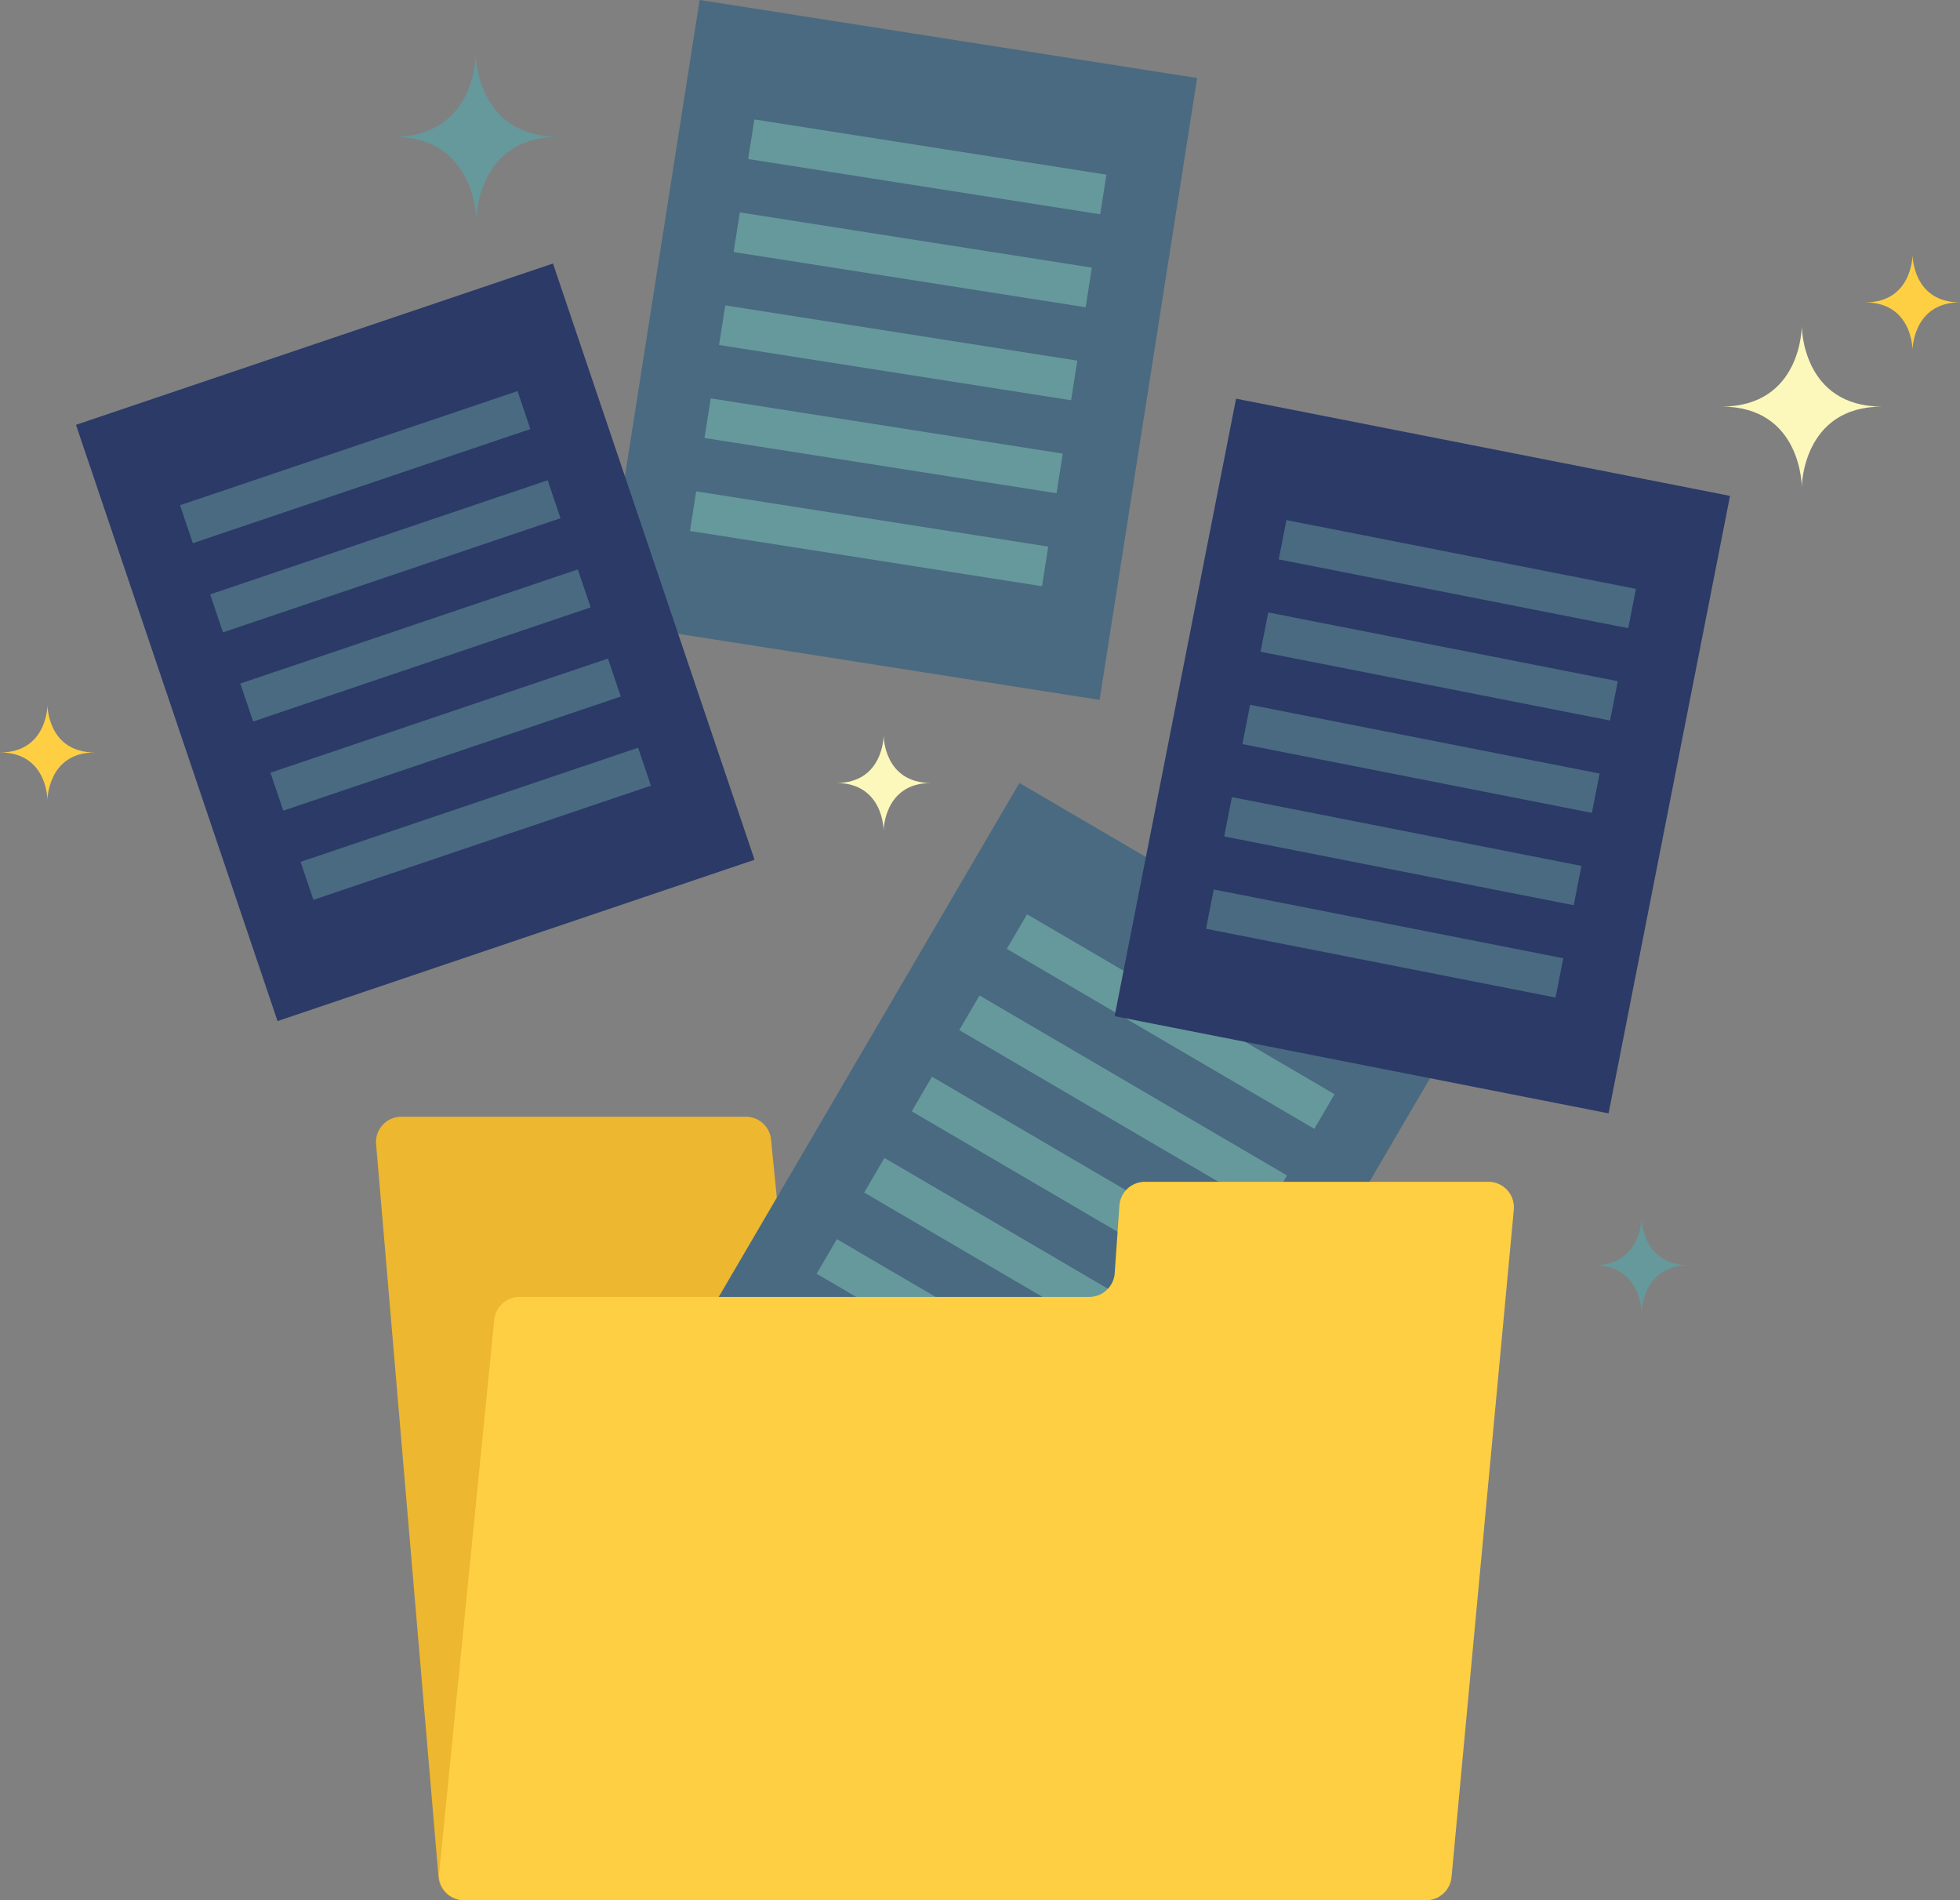 <?xml version="1.0" encoding="UTF-8"?> <svg xmlns="http://www.w3.org/2000/svg" width="266.753" height="258.571" viewBox="0 0 266.753 258.571"><rect x="0" y="0" width="266.753" height="258.571" fill="#808080" stroke="none"/><defs><style>.a{fill:#edb72f;}.b{fill:#496a81;}.c{fill:#66999b;}.d{fill:#ffcf43;}.e{fill:#2b3a67;}.f{fill:#fcf8bb;isolation:isolate;}</style></defs><g transform="translate(-3015.706 1837.332)"><path class="a" d="M3075.387-1581.911l-8.495-99.731a3.441,3.441,0,0,1,3.429-3.734h46.9a3.441,3.441,0,0,1,3.425,3.1l9.854,99.73a3.442,3.442,0,0,1-3.425,3.781h-48.254A3.441,3.441,0,0,1,3075.387-1581.911Z"></path><rect class="b" width="85.646" height="68.529" transform="matrix(0.505, -0.863, 0.863, 0.505, 3111.196, -1656.877)"></rect><rect class="c" width="48.494" height="5.457" transform="matrix(0.863, 0.505, -0.505, 0.863, 3155.487, -1712.928)"></rect><rect class="c" width="48.494" height="5.457" transform="matrix(0.863, 0.505, -0.505, 0.863, 3149.016, -1701.876)"></rect><rect class="c" width="48.494" height="5.457" transform="matrix(0.863, 0.505, -0.505, 0.863, 3142.546, -1690.824)"></rect><rect class="c" width="48.494" height="5.457" transform="matrix(0.863, 0.505, -0.505, 0.863, 3136.076, -1679.771)"></rect><rect class="c" width="48.494" height="5.457" transform="matrix(0.863, 0.505, -0.505, 0.863, 3129.606, -1668.719)"></rect><rect class="b" width="85.646" height="68.529" transform="matrix(0.155, -0.988, 0.988, 0.155, 3097.65, -1752.716)"></rect><rect class="c" width="48.494" height="5.457" transform="matrix(0.988, 0.155, -0.155, 0.988, 3118.375, -1821.082)"></rect><rect class="c" width="48.494" height="5.457" transform="matrix(0.988, 0.155, -0.155, 0.988, 3116.395, -1808.43)"></rect><rect class="c" width="48.494" height="5.457" transform="matrix(0.988, 0.155, -0.155, 0.988, 3114.415, -1795.777)"></rect><rect class="c" width="48.494" height="5.457" transform="matrix(0.988, 0.155, -0.155, 0.988, 3112.435, -1783.124)"></rect><rect class="c" width="48.494" height="5.457" transform="matrix(0.988, 0.155, -0.155, 0.988, 3110.455, -1770.471)"></rect><path class="d" d="M3075.488-1582.582l7.481-75.143a3.478,3.478,0,0,1,3.46-3.132h77.52a3.477,3.477,0,0,0,3.468-3.235l.64-9.195a3.475,3.475,0,0,1,3.468-3.235h46.747a3.476,3.476,0,0,1,3.461,3.8l-8.477,90.808a3.477,3.477,0,0,1-3.462,3.153H3078.948A3.478,3.478,0,0,1,3075.488-1582.582Z"></path><rect class="e" width="68.529" height="85.646" transform="translate(3026.047 -1779.525) rotate(-18.682)"></rect><rect class="b" width="48.494" height="5.457" transform="translate(3040.203 -1768.585) rotate(-18.682)"></rect><rect class="b" width="48.494" height="5.457" transform="translate(3044.305 -1756.453) rotate(-18.682)"></rect><rect class="b" width="48.494" height="5.457" transform="translate(3048.407 -1744.321) rotate(-18.682)"></rect><rect class="b" width="48.494" height="5.457" transform="translate(3052.509 -1732.189) rotate(-18.682)"></rect><rect class="b" width="48.494" height="5.457" transform="translate(3056.611 -1720.057) rotate(-18.682)"></rect><rect class="e" width="85.646" height="68.529" transform="matrix(0.193, -0.981, 0.981, 0.193, 3167.404, -1699.062)"></rect><rect class="b" width="48.494" height="5.457" transform="matrix(0.981, 0.193, -0.193, 0.981, 3190.789, -1766.564)"></rect><rect class="b" width="48.494" height="5.457" transform="matrix(0.981, 0.193, -0.193, 0.981, 3188.315, -1753.999)"></rect><rect class="b" width="48.494" height="5.457" transform="matrix(0.981, 0.193, -0.193, 0.981, 3185.842, -1741.433)"></rect><rect class="b" width="48.494" height="5.457" transform="matrix(0.981, 0.193, -0.193, 0.981, 3183.368, -1728.868)"></rect><rect class="b" width="48.494" height="5.457" transform="matrix(0.981, 0.193, -0.193, 0.981, 3180.894, -1716.302)"></rect><path class="d" d="M3022.164-1728.485s0-6.458-6.458-6.458c6.458,0,6.458-6.458,6.458-6.458s0,6.458,6.458,6.458C3022.2-1734.943,3022.164-1728.485,3022.164-1728.485Z"></path><path class="f" d="M3135.968-1724.331s0-6.458-6.457-6.458c6.457,0,6.457-6.457,6.457-6.457s0,6.457,6.458,6.457C3136.007-1730.789,3135.968-1724.331,3135.968-1724.331Z"></path><path class="c" d="M3239.116-1658.709s0-6.458-6.458-6.458c6.458,0,6.458-6.458,6.458-6.458s0,6.458,6.457,6.458C3239.154-1665.167,3239.116-1658.709,3239.116-1658.709Z"></path><path class="c" d="M3080.535-1807.479s-.04-11.234-11.3-11.234c11.258,0,11.218-11.234,11.218-11.234s.04,11.234,11.3,11.234C3080.562-1818.713,3080.535-1807.479,3080.535-1807.479Z"></path><path class="f" d="M3260.926-1771.071s0-10.936-10.936-10.936c10.936,0,10.937-10.936,10.937-10.936s0,10.936,10.936,10.936C3260.991-1782.007,3260.926-1771.071,3260.926-1771.071Z"></path><path class="d" d="M3276-1789.726s0-6.458-6.457-6.458c6.457,0,6.457-6.458,6.457-6.458s0,6.458,6.458,6.458C3276.04-1796.184,3276-1789.726,3276-1789.726Z"></path></g></svg> 